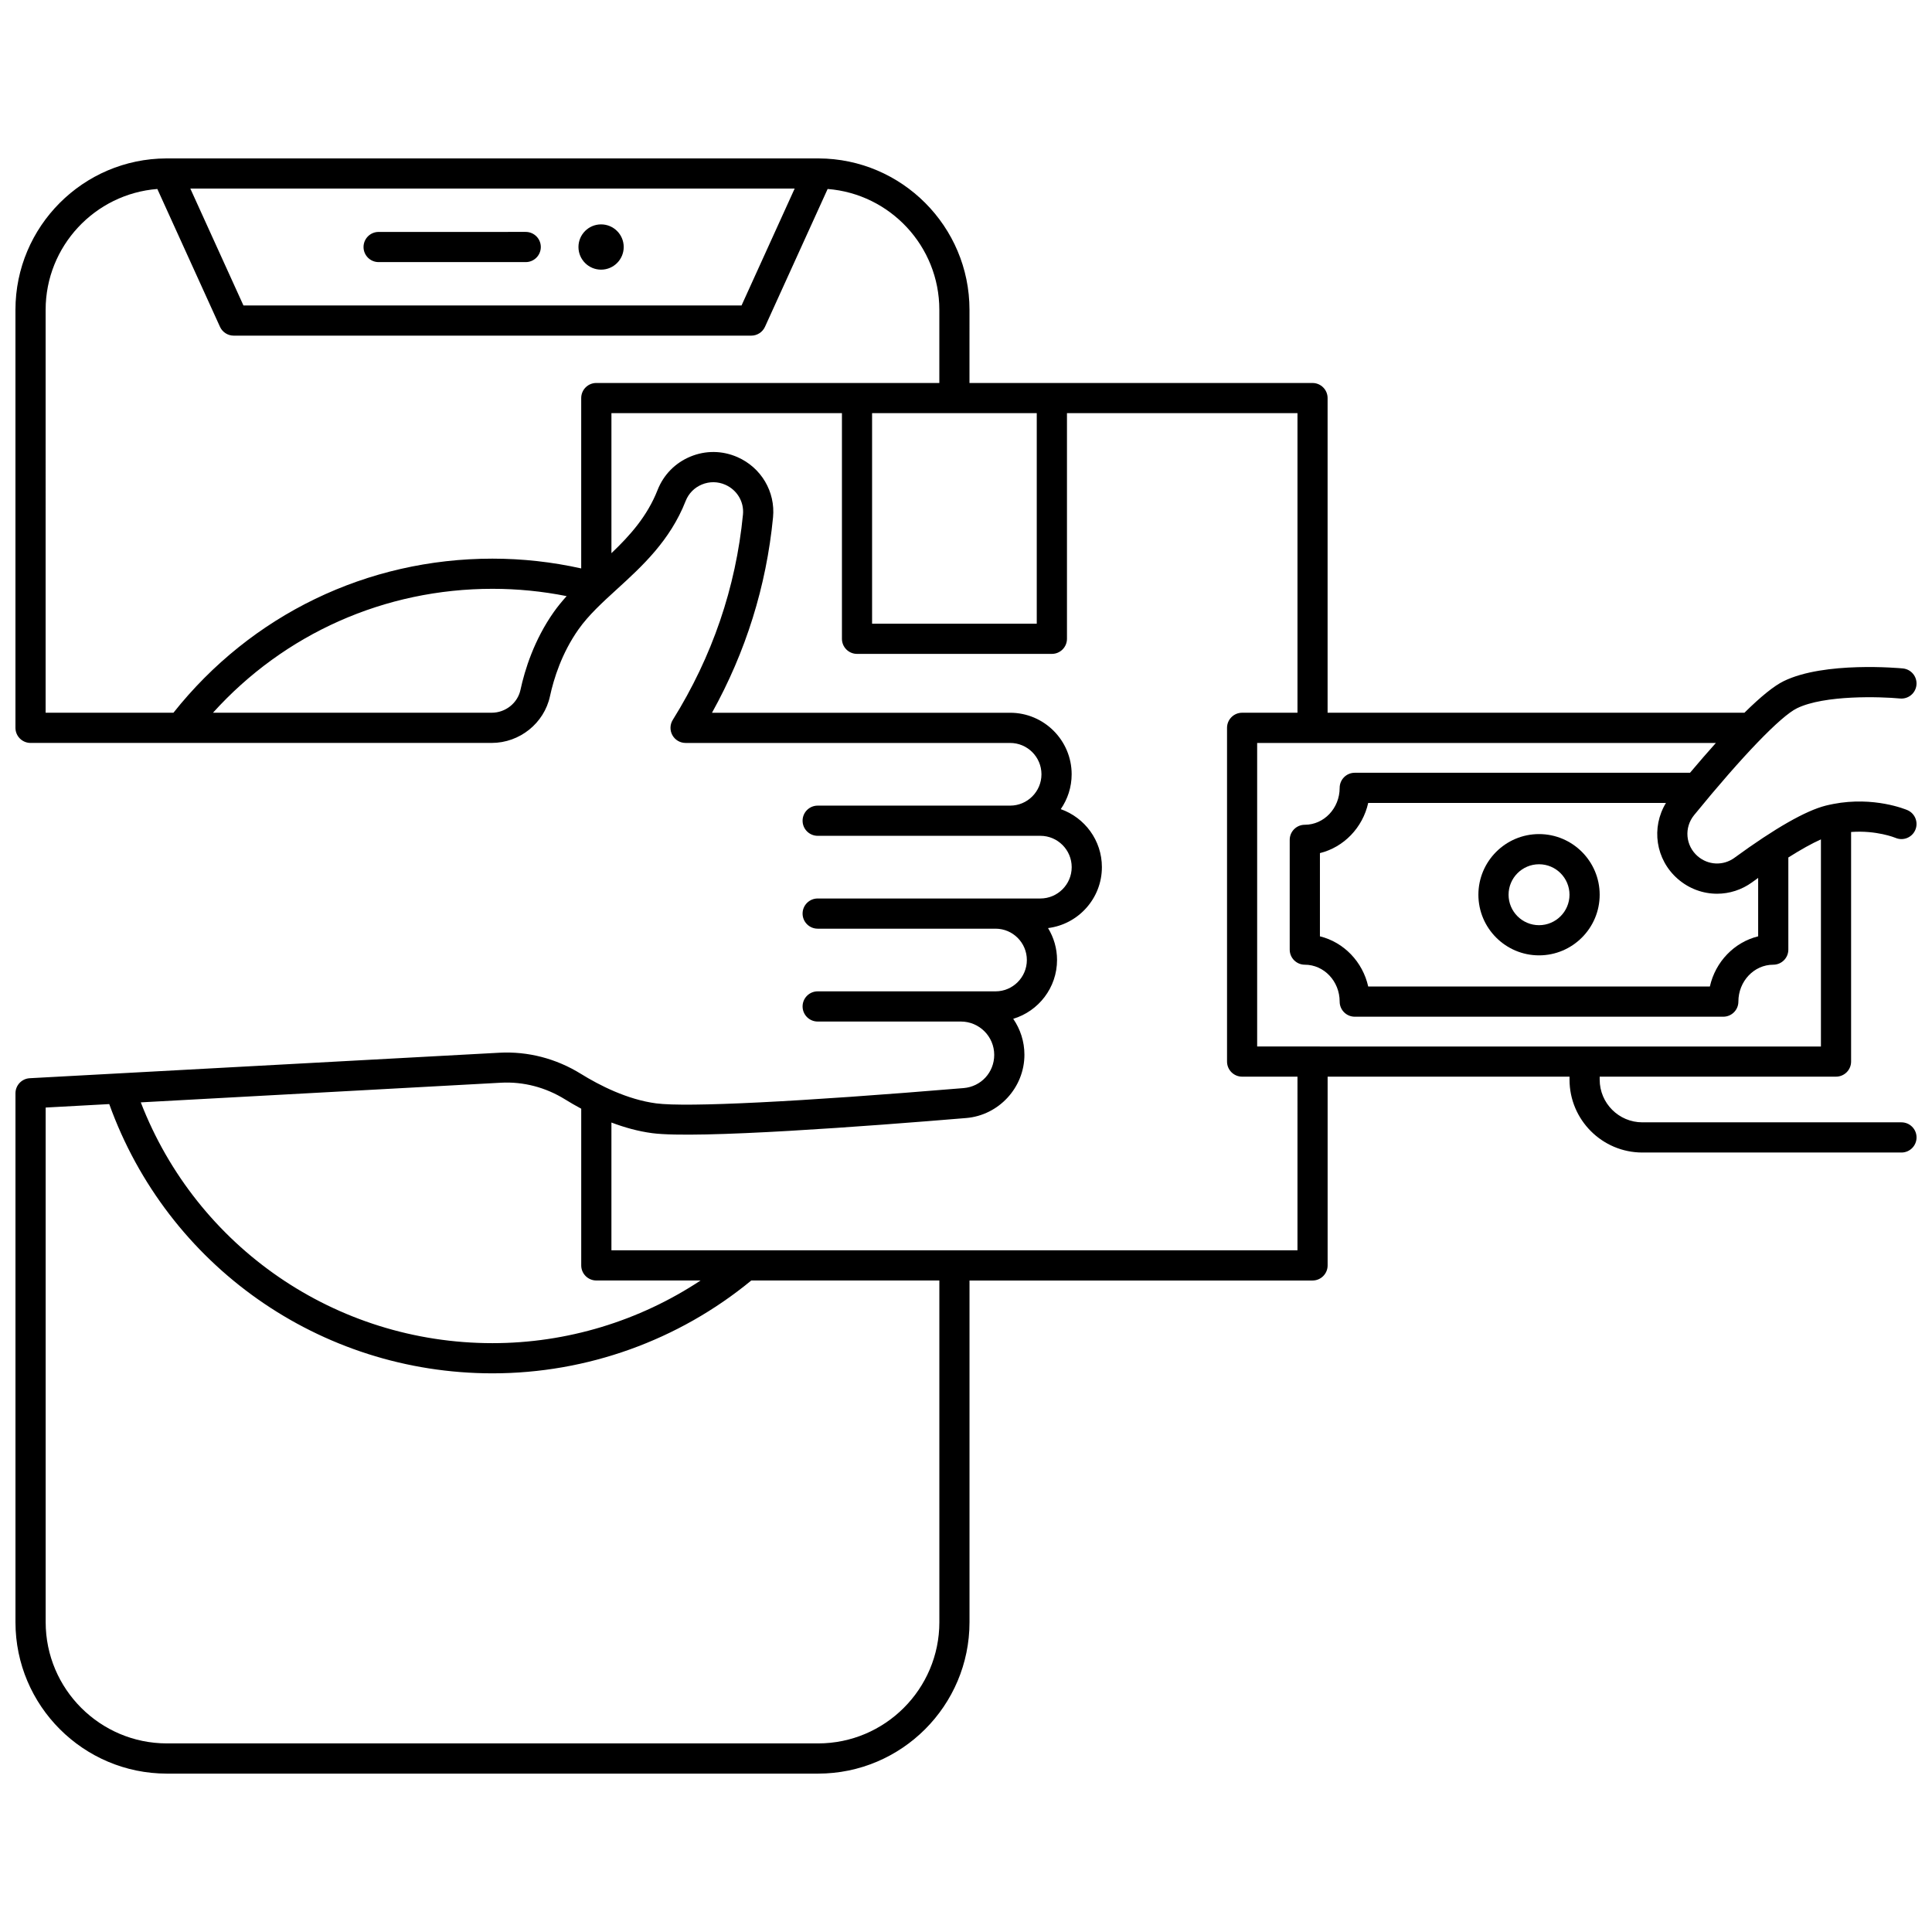 <?xml version="1.0" encoding="UTF-8"?>
<!-- Uploaded to: ICON Repo, www.iconrepo.com, Generator: ICON Repo Mixer Tools -->
<svg width="800px" height="800px" version="1.1" viewBox="144 144 512 512" xmlns="http://www.w3.org/2000/svg">
 <defs>
  <clipPath id="a">
   <path d="m148.09 185h503.81v430h-503.81z"/>
  </clipPath>
 </defs>
 <path d="m244.34 213.46h38.98c2.207 0 4-1.789 4-4 0-2.207-1.789-4-4-4l-38.98 0.004c-2.207 0-4 1.789-4 4 0 2.207 1.789 3.996 4 3.996z"/>
 <path d="m309.29 209.46c0 3.312-2.684 6-5.996 6s-5.996-2.688-5.996-6 2.684-5.996 5.996-5.996 5.996 2.684 5.996 5.996"/>
 <path d="m551.86 365.04c-8.863 0-16.07 7.211-16.07 16.07 0 8.863 7.211 16.07 16.07 16.07 8.863 0 16.07-7.211 16.07-16.07 0-8.863-7.207-16.07-16.07-16.07zm0 24.145c-4.453 0-8.074-3.621-8.074-8.074s3.621-8.074 8.074-8.074 8.074 3.621 8.074 8.074c0 4.449-3.621 8.074-8.074 8.074z"/>
 <g clip-path="url(#a)">
  <path d="m647.9 441.43h-68.656c-6.238 0-11.312-5.074-11.312-11.312v-0.793h62.629c2.207 0 4-1.789 4-4v-60.84c6.723-0.5 11.676 1.516 11.773 1.559 2.023 0.863 4.367-0.07 5.238-2.094 0.875-2.027-0.059-4.379-2.086-5.258-0.375-0.16-8.832-3.723-19.668-1.629-0.051 0.012-0.102 0.023-0.152 0.035-0.602 0.117-1.203 0.242-1.82 0.398-5.324 1.344-13.469 5.996-24.207 13.832-2.965 2.164-6.973 1.98-9.754-0.438-3.215-2.797-3.621-7.582-0.922-10.887 12.73-15.605 22.918-26.188 27.246-28.305 7.293-3.566 22.188-3.078 27.309-2.59 2.211 0.207 4.152-1.402 4.363-3.602 0.211-2.195-1.398-4.148-3.598-4.363-0.844-0.082-20.77-1.926-31.59 3.367-2.555 1.25-6.035 4.059-10.395 8.367l-110.47 0.008v-83.391c0-2.207-1.789-4-4-4h-90.906l0.004-19.391c0-22.082-17.934-40.055-40-40.121h-0.035c-0.031 0-0.059-0.004-0.09-0.004h-172.58c-0.031 0-0.062 0.004-0.094 0.004h-0.023c-22.07 0.062-40.008 18.035-40.008 40.121v110.78c0 2.207 1.789 4 4 4h122.2c7.41 0 13.91-5.207 15.457-12.383 0.992-4.602 3.106-11.406 7.555-17.711 2.668-3.781 6.344-7.137 10.238-10.691 6.574-6 14.027-12.805 18.156-23.32 0.789-2.004 2.316-3.562 4.312-4.383 2.004-0.828 4.199-0.805 6.184 0.062 3.137 1.375 5.023 4.539 4.699 7.879-1.883 19.352-8.141 37.664-18.602 54.438-0.77 1.234-0.809 2.785-0.105 4.055s2.043 2.059 3.496 2.059h86.008c4.578 0 8.305 3.723 8.305 8.305 0 4.578-3.723 8.305-8.305 8.305h-51c-2.207 0-4 1.789-4 4 0 2.207 1.789 4 4 4h59.012c4.578 0 8.305 3.723 8.305 8.305 0 4.578-3.727 8.305-8.305 8.305h-59.012c-2.207 0-4 1.789-4 4 0 2.207 1.789 4 4 4h47.129c4.578 0 8.305 3.723 8.305 8.305 0 4.578-3.723 8.305-8.305 8.305h-47.129c-2.207 0-4 1.789-4 4 0 2.207 1.789 4 4 4h37.953c4.871 0 8.832 3.961 8.832 8.832 0 4.633-3.477 8.414-8.09 8.801-43.688 3.644-73.387 5.121-81.488 4.055-7.691-1.012-15.086-4.809-19.934-7.812-6.586-4.082-14.074-6.019-21.656-5.609l-124.43 6.754c-2.121 0.117-3.781 1.871-3.781 3.992v140.17c0 22.125 18 40.125 40.125 40.125h172.58c22.125 0 40.125-18 40.125-40.125v-90.551h90.906c2.207 0 4-1.789 4-4v-50.02h64.105v0.793c0 10.648 8.66 19.309 19.309 19.309h68.656c2.207 0 4-1.789 4-4 0-2.207-1.789-4-4-4zm-170.74-20.098v-80.445h121.57c-2.144 2.391-4.426 5.019-6.856 7.902h-88.848c-2.207 0-4 1.789-4 4 0 5.394-4.144 9.781-9.238 9.781-2.207 0-4 1.789-4 4v29.086c0 2.207 1.789 4 4 4 5.094 0 9.238 4.387 9.238 9.781 0 2.207 1.789 4 4 4h97.664c2.207 0 4-1.789 4-4 0-5.394 4.144-9.781 9.238-9.781 2.207 0 4-1.789 4-4v-24.414c3.359-2.125 6.269-3.742 8.637-4.797v54.891zm121.88-40.484c3.25 0 6.516-1.012 9.316-3.055 0.531-0.387 1.055-0.766 1.574-1.137v15.48c-6.34 1.559-11.328 6.738-12.797 13.297h-90.543c-1.465-6.555-6.457-11.738-12.797-13.297v-22.055c6.34-1.559 11.328-6.738 12.797-13.297h78.906c-3.965 6.516-2.777 14.992 3.141 20.145 2.992 2.602 6.691 3.922 10.402 3.918zm-223.93-127.36h43.641v55.805h-43.641zm-20.516-59.516-14.078 30.98h-132l-14.078-30.98zm-198.5 32.129c0-16.863 13.066-30.727 29.602-32.02l16.602 36.523c0.648 1.426 2.07 2.344 3.641 2.344h137.15c1.566 0 2.992-0.918 3.641-2.344l16.602-36.523c16.539 1.293 29.602 15.152 29.602 32.02v19.391h-90.906c-2.207 0-4 1.789-4 4v45.145c-7.695-1.711-15.582-2.59-23.516-2.59-33.227 0-63.922 14.863-84.547 40.836h-33.871zm125.84 100.71c-0.758 3.519-3.969 6.07-7.641 6.07h-73.852c18.941-20.969 45.5-32.84 74.078-32.84 6.617 0 13.199 0.652 19.645 1.938-1.207 1.34-2.356 2.727-3.391 4.191-5.227 7.41-7.691 15.312-8.84 20.641zm-5.184 104.12c5.938-0.324 11.82 1.207 17.008 4.422 1.273 0.789 2.715 1.629 4.273 2.465v41.523c0 2.207 1.789 4 4 4h27.633c-16.27 10.762-35.457 16.609-55.148 16.609-41.559 0-78.363-25.438-93.207-63.812zm116.19 142.96c0 17.715-14.414 32.129-32.129 32.129h-172.58c-17.715 0-32.129-14.414-32.129-32.129v-136.38l16.848-0.918c15.395 42.805 55.816 71.355 101.57 71.355 25.027 0 49.309-8.738 68.578-24.605h49.84zm94.902-98.547h-181.81v-33.863c3.394 1.285 7.055 2.324 10.828 2.82 11.832 1.559 57.203-1.844 83.195-4.012 8.648-0.723 15.426-8.086 15.426-16.77 0-3.535-1.102-6.812-2.969-9.523 6.711-2.019 11.613-8.246 11.613-15.605 0-3.094-0.883-5.977-2.383-8.441 8.031-1.004 14.27-7.859 14.27-16.16 0-7.094-4.562-13.125-10.902-15.359 1.816-2.629 2.887-5.812 2.887-9.242 0-8.988-7.312-16.301-16.301-16.301h-79.012c8.965-16.137 14.398-33.52 16.176-51.781 0.66-6.789-3.137-13.211-9.453-15.977-3.996-1.75-8.414-1.797-12.445-0.129-4.019 1.664-7.109 4.805-8.699 8.852-2.734 6.961-7.34 12.09-12.23 16.746v-37.113h61.086v59.801c0 2.207 1.789 4 4 4h51.637c2.207 0 4-1.789 4-4v-59.801h61.086v79.395h-14.668c-2.207 0-4 1.789-4 4v88.445c0 2.207 1.789 4 4 4h14.668z"/>
 </g>
</svg>